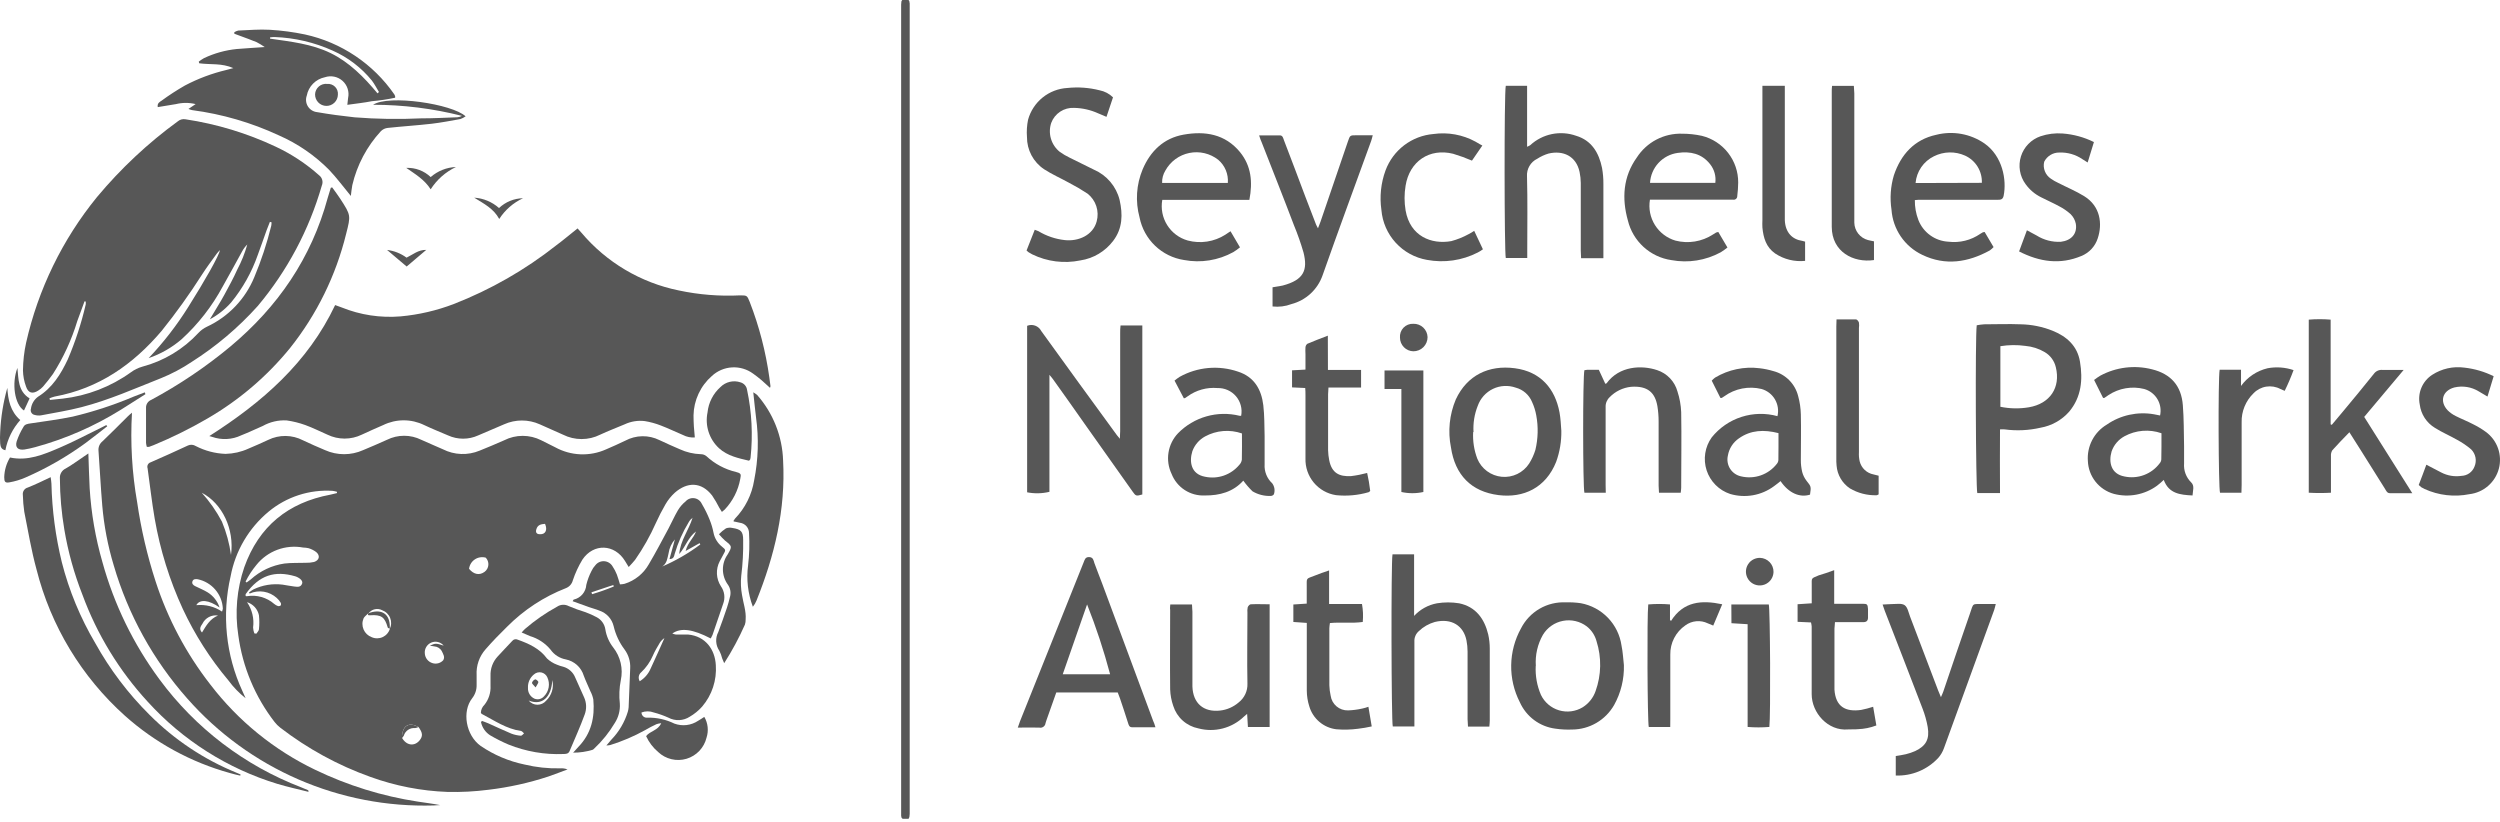 <svg width="216" height="71" viewBox="0 0 216 71" fill="none" xmlns="http://www.w3.org/2000/svg">
<path d="M21.221 60.326C20.662 59.886 20.164 59.372 19.743 58.798C18.161 56.919 16.833 54.84 15.795 52.614C14.65 50.13 13.833 47.507 13.366 44.812C13.115 43.369 12.958 41.913 12.752 40.461C12.734 40.41 12.726 40.356 12.73 40.302C12.733 40.248 12.747 40.196 12.772 40.148C12.796 40.099 12.83 40.057 12.871 40.022C12.912 39.987 12.96 39.961 13.012 39.946C14.096 39.471 15.172 38.991 16.243 38.489C16.349 38.441 16.466 38.421 16.583 38.429C16.7 38.438 16.812 38.475 16.911 38.538C17.709 38.951 18.589 39.182 19.487 39.215C20.166 39.2 20.836 39.048 21.454 38.767C22.032 38.52 22.611 38.274 23.175 38.005C23.643 37.777 24.158 37.661 24.678 37.667C25.199 37.673 25.711 37.801 26.173 38.041C26.806 38.34 27.444 38.624 28.087 38.892C28.603 39.123 29.163 39.242 29.729 39.242C30.295 39.242 30.854 39.123 31.371 38.892C32.066 38.597 32.76 38.31 33.441 37.996C33.9 37.768 34.406 37.65 34.918 37.65C35.43 37.65 35.936 37.768 36.395 37.996C37.008 38.283 37.645 38.534 38.263 38.816C38.752 39.064 39.289 39.204 39.836 39.224C40.384 39.245 40.93 39.147 41.436 38.937C42.148 38.642 42.865 38.359 43.56 38.041C44.056 37.789 44.605 37.658 45.162 37.658C45.719 37.658 46.267 37.789 46.764 38.041C47.167 38.234 47.566 38.44 47.965 38.642C48.634 39.011 49.38 39.22 50.144 39.252C50.907 39.284 51.668 39.138 52.365 38.825C52.921 38.583 53.481 38.341 54.028 38.072C54.479 37.83 54.982 37.699 55.494 37.69C56.006 37.681 56.513 37.796 56.972 38.023C57.554 38.305 58.146 38.556 58.737 38.816C59.308 39.078 59.925 39.223 60.552 39.242C60.727 39.241 60.897 39.301 61.032 39.412C61.753 40.08 62.634 40.551 63.591 40.779C64.039 40.904 64.039 40.958 63.958 41.38C63.778 42.374 63.31 43.295 62.614 44.028C62.551 44.091 62.479 44.14 62.372 44.23C62.291 44.095 62.215 43.983 62.148 43.871C61.963 43.504 61.755 43.149 61.525 42.809C60.593 41.612 59.378 41.63 58.307 42.567C57.989 42.857 57.717 43.194 57.501 43.566C57.196 44.093 56.917 44.634 56.667 45.188C56.172 46.302 55.572 47.366 54.875 48.366C54.718 48.572 54.53 48.755 54.319 48.989C54.185 48.764 54.095 48.617 54.001 48.469C53.105 46.999 51.29 46.914 50.322 48.348C49.98 48.913 49.702 49.514 49.493 50.14C49.454 50.292 49.379 50.433 49.275 50.551C49.17 50.669 49.039 50.76 48.892 50.817C46.985 51.562 45.254 52.697 43.811 54.151C43.17 54.774 42.547 55.419 41.96 56.091C41.413 56.705 41.133 57.511 41.18 58.332C41.18 58.618 41.18 58.905 41.18 59.188C41.188 59.602 41.052 60.005 40.795 60.33C39.899 61.473 40.248 63.53 41.53 64.448C42.673 65.227 43.958 65.772 45.312 66.053C46.322 66.297 47.36 66.409 48.4 66.384C48.616 66.368 48.833 66.4 49.036 66.478C48.485 66.68 47.943 66.9 47.387 67.088C45.704 67.642 43.97 68.026 42.211 68.235C41.039 68.387 39.857 68.45 38.675 68.423C36.401 68.34 34.153 67.903 32.012 67.128C29.206 66.125 26.575 64.689 24.215 62.871C24.032 62.729 23.868 62.565 23.726 62.383C22.039 60.205 20.957 57.62 20.59 54.89C20.284 52.917 20.46 50.9 21.105 49.011C22.364 45.475 24.892 43.423 28.553 42.737C28.741 42.697 28.924 42.648 29.113 42.603V42.491C28.992 42.455 28.87 42.428 28.745 42.41C26.739 42.28 24.76 42.921 23.211 44.203C21.498 45.623 20.335 47.598 19.926 49.786C19.155 53.111 19.512 56.598 20.939 59.698C21.024 59.869 21.1 60.048 21.221 60.326ZM33.679 54.33C33.749 54.183 33.788 54.023 33.793 53.859C33.798 53.696 33.769 53.534 33.707 53.383C33.646 53.232 33.553 53.095 33.435 52.982C33.318 52.869 33.178 52.782 33.025 52.726C32.831 52.622 32.606 52.591 32.391 52.638C32.176 52.684 31.984 52.806 31.851 52.981C31.835 52.995 31.817 53.006 31.797 53.013C31.667 53.151 31.488 53.264 31.412 53.425C31.347 53.577 31.313 53.741 31.314 53.906C31.314 54.072 31.348 54.236 31.413 54.388C31.478 54.54 31.574 54.677 31.694 54.791C31.814 54.905 31.956 54.994 32.111 55.051C32.261 55.118 32.424 55.152 32.589 55.151C32.753 55.149 32.915 55.113 33.065 55.044C33.214 54.974 33.347 54.874 33.454 54.75C33.562 54.625 33.642 54.479 33.688 54.321L33.679 54.33ZM36.162 62.817C35.364 62.369 34.817 62.656 34.741 63.557C34.741 63.624 34.741 63.696 34.741 63.763C35.122 64.421 35.812 64.511 36.256 63.965C36.547 63.602 36.525 63.319 36.162 62.817V62.817ZM21.217 50.248L21.307 50.328C21.428 50.239 21.549 50.158 21.665 50.064C22.477 49.326 23.492 48.846 24.578 48.688C25.178 48.617 25.792 48.648 26.397 48.626C26.646 48.633 26.894 48.609 27.137 48.554C27.585 48.406 27.688 48.016 27.325 47.702C27.127 47.552 26.904 47.438 26.666 47.366C26.51 47.331 26.351 47.311 26.191 47.308C25.446 47.17 24.678 47.236 23.968 47.499C23.258 47.763 22.632 48.214 22.158 48.805C21.79 49.248 21.474 49.732 21.217 50.248V50.248ZM21.567 51.283L21.513 51.189C21.634 51.091 21.763 51.003 21.898 50.924C22.677 50.547 23.549 50.404 24.407 50.512C24.744 50.557 25.075 50.638 25.411 50.673C25.671 50.7 25.971 50.772 26.101 50.431C26.186 50.216 25.976 49.983 25.608 49.827L25.505 49.791C23.744 49.28 22.395 49.679 21.221 51.337C21.221 51.373 21.221 51.431 21.221 51.475C21.221 51.52 21.311 51.516 21.342 51.511C21.759 51.442 22.185 51.467 22.591 51.582C22.997 51.697 23.373 51.901 23.691 52.179C23.786 52.26 23.895 52.322 24.013 52.363C24.054 52.373 24.096 52.374 24.138 52.365C24.179 52.357 24.217 52.339 24.251 52.313C24.271 52.277 24.281 52.236 24.281 52.195C24.281 52.153 24.271 52.112 24.251 52.076C24.161 51.923 24.048 51.785 23.915 51.668C23.603 51.382 23.215 51.193 22.798 51.125C22.381 51.056 21.953 51.111 21.567 51.283V51.283ZM19.183 52.842C19.216 52.759 19.241 52.672 19.254 52.582C19.224 51.978 18.993 51.401 18.599 50.942C18.205 50.483 17.669 50.167 17.076 50.046C16.893 50.019 16.7 50.024 16.628 50.225C16.557 50.427 16.691 50.557 16.861 50.642C17.215 50.817 17.583 50.965 17.919 51.166C18.415 51.468 18.788 51.937 18.972 52.488C18.053 51.83 17.256 51.744 16.96 52.287C17.743 52.207 18.529 52.403 19.183 52.842V52.842ZM38.335 55.782C38.209 55.629 38.037 55.52 37.844 55.472C37.652 55.425 37.449 55.44 37.266 55.517C37.083 55.593 36.93 55.726 36.828 55.897C36.727 56.067 36.683 56.266 36.704 56.463C36.716 56.651 36.785 56.831 36.902 56.979C37.019 57.127 37.178 57.236 37.358 57.292C37.519 57.344 37.692 57.35 37.856 57.308C38.02 57.266 38.169 57.178 38.286 57.054C38.474 56.777 38.286 56.508 38.174 56.266C38.111 56.147 38.018 56.047 37.905 55.974C37.792 55.901 37.663 55.858 37.528 55.849L37.138 55.786C37.631 55.567 37.658 55.567 38.335 55.782ZM17.43 42.572C18.112 43.328 18.698 44.167 19.174 45.068C19.558 45.99 19.822 46.959 19.958 47.949C20.267 45.735 19.209 43.495 17.43 42.572ZM40.526 49.145C40.929 49.634 41.422 49.737 41.87 49.405C41.963 49.336 42.04 49.247 42.096 49.145C42.152 49.044 42.186 48.931 42.195 48.816C42.204 48.7 42.189 48.584 42.15 48.475C42.111 48.365 42.05 48.266 41.969 48.182C41.81 48.137 41.644 48.128 41.481 48.154C41.318 48.179 41.163 48.24 41.026 48.332C40.889 48.423 40.773 48.543 40.687 48.684C40.601 48.824 40.546 48.982 40.526 49.145V49.145ZM21.974 54.724L22.149 54.751C22.225 54.626 22.364 54.505 22.373 54.375C22.416 53.97 22.416 53.561 22.373 53.156C22.317 52.893 22.192 52.65 22.011 52.451C21.83 52.253 21.599 52.106 21.342 52.027C21.784 52.668 21.971 53.451 21.867 54.222C21.878 54.394 21.914 54.563 21.974 54.724V54.724ZM18.837 53.183C18.568 53.14 18.291 53.186 18.049 53.312C17.807 53.439 17.612 53.64 17.493 53.886C17.368 54.079 17.153 54.334 17.453 54.648C17.811 54.061 18.143 53.461 18.837 53.183ZM47.091 45.26C46.746 45.287 46.464 45.341 46.347 45.708C46.253 45.986 46.347 46.156 46.643 46.156C47.122 46.188 47.329 45.798 47.091 45.26Z" fill="#575757"/>
<path d="M18.084 37.677C22.66 34.76 26.599 31.337 28.956 26.358C29.153 26.43 29.337 26.488 29.511 26.56C31.128 27.215 32.877 27.481 34.615 27.335C36.187 27.191 37.731 26.832 39.204 26.268C42.394 25.024 45.381 23.313 48.068 21.191C48.677 20.743 49.269 20.232 49.901 19.735C50.017 19.86 50.125 19.972 50.223 20.093C52.387 22.663 55.356 24.425 58.648 25.094C60.383 25.464 62.159 25.607 63.931 25.52C64.545 25.52 64.545 25.52 64.778 26.094C65.594 28.197 66.162 30.388 66.472 32.623C66.508 32.869 66.539 33.115 66.57 33.367C66.562 33.416 66.548 33.464 66.53 33.51C66.275 33.277 66.037 33.062 65.791 32.842C65.544 32.623 65.311 32.466 65.069 32.282C64.545 31.896 63.902 31.705 63.252 31.742C62.602 31.779 61.984 32.041 61.507 32.484C61.019 32.909 60.626 33.432 60.353 34.019C60.08 34.605 59.932 35.242 59.92 35.889C59.923 36.526 59.961 37.161 60.032 37.794C59.682 37.823 59.331 37.751 59.02 37.588C58.374 37.319 57.747 37.01 57.097 36.763C56.649 36.588 56.183 36.46 55.708 36.382C55.115 36.31 54.514 36.407 53.974 36.66C53.266 36.96 52.544 37.234 51.854 37.556C51.356 37.806 50.807 37.935 50.25 37.935C49.693 37.935 49.144 37.806 48.646 37.556C47.98 37.258 47.309 36.959 46.634 36.66C46.15 36.443 45.625 36.331 45.094 36.331C44.564 36.331 44.039 36.443 43.555 36.66C42.816 36.978 42.077 37.292 41.315 37.619C40.906 37.806 40.462 37.902 40.013 37.902C39.564 37.902 39.12 37.806 38.711 37.619C38.021 37.323 37.322 37.045 36.645 36.723C36.095 36.455 35.492 36.316 34.88 36.316C34.268 36.316 33.664 36.455 33.114 36.723C32.491 36.996 31.869 37.265 31.255 37.556C30.793 37.779 30.286 37.894 29.773 37.894C29.261 37.894 28.755 37.779 28.293 37.556C27.656 37.279 27.029 36.96 26.375 36.723C25.855 36.536 25.317 36.402 24.77 36.324C24.05 36.284 23.333 36.45 22.704 36.803C22.082 37.072 21.468 37.368 20.836 37.615C20.447 37.801 20.025 37.908 19.594 37.93C19.163 37.953 18.733 37.889 18.326 37.745C18.245 37.726 18.164 37.704 18.084 37.677V37.677Z" fill="#575757"/>
<path d="M7.303 26.035C7.097 26.604 6.882 27.164 6.68 27.733C6.191 29.347 5.484 30.887 4.578 32.309C4.314 32.685 4.018 33.048 3.718 33.402C3.597 33.535 3.459 33.649 3.306 33.743C2.817 34.061 2.441 33.967 2.253 33.407C2.084 32.956 1.993 32.48 1.984 32C1.994 31.195 2.085 30.393 2.257 29.607C3.298 24.997 5.393 20.691 8.378 17.028C10.433 14.563 12.784 12.361 15.378 10.472C15.467 10.399 15.571 10.346 15.682 10.318C15.794 10.289 15.91 10.285 16.023 10.306C18.72 10.712 21.344 11.508 23.811 12.668C25.176 13.306 26.441 14.14 27.567 15.142C27.701 15.242 27.798 15.386 27.841 15.548C27.884 15.711 27.871 15.883 27.804 16.038C26.707 19.854 24.822 23.397 22.27 26.439C20.593 28.306 18.668 29.934 16.548 31.278C15.718 31.833 14.834 32.302 13.908 32.676C11.641 33.572 9.427 34.563 7.048 35.177C5.891 35.477 4.704 35.665 3.53 35.889C3.35 35.913 3.167 35.9 2.992 35.849C2.934 35.838 2.878 35.816 2.83 35.782C2.781 35.748 2.74 35.704 2.71 35.653C2.68 35.602 2.661 35.545 2.655 35.486C2.648 35.427 2.655 35.367 2.674 35.311C2.7 35.106 2.768 34.908 2.873 34.73C2.979 34.552 3.12 34.397 3.288 34.276C4.529 33.501 5.26 32.322 5.86 31.045C6.513 29.515 7.03 27.93 7.406 26.308C7.415 26.224 7.415 26.138 7.406 26.053L7.303 26.035ZM23.462 19.206L23.319 19.17C23.224 19.412 23.121 19.654 23.032 19.901C22.776 20.604 22.539 21.317 22.274 22.02C21.754 23.51 20.977 24.897 19.98 26.12C19.456 26.717 18.829 27.215 18.129 27.59C18.578 26.815 19.026 26.138 19.402 25.439C19.779 24.74 20.182 24.01 20.495 23.302C20.864 22.61 21.156 21.88 21.365 21.124C21.186 21.3 21.035 21.503 20.917 21.724C20.361 22.719 19.819 23.75 19.241 24.758C18.324 26.46 17.127 27.997 15.701 29.302C14.861 30.027 13.891 30.583 12.842 30.942C14.132 29.584 15.282 28.099 16.274 26.51C17.672 24.297 18.963 22.029 18.999 21.608C18.891 21.729 18.802 21.814 18.73 21.913C18.282 22.526 17.834 23.131 17.435 23.754C16.366 25.429 15.206 27.045 13.962 28.594C11.493 31.498 8.531 33.563 4.722 34.263C4.569 34.302 4.419 34.353 4.274 34.415L4.314 34.554C4.682 34.518 5.045 34.487 5.412 34.442C7.538 34.2 9.567 33.418 11.305 32.17C11.602 31.948 11.938 31.782 12.295 31.681C14.157 31.188 15.841 30.175 17.148 28.76C17.355 28.54 17.601 28.36 17.874 28.231C19.732 27.368 21.196 25.837 21.974 23.942C22.575 22.507 23.063 21.026 23.435 19.515C23.453 19.413 23.462 19.31 23.462 19.206V19.206Z" fill="#575757"/>
<path d="M61.408 55.163C59.844 54.352 58.818 54.213 58.087 54.737C58.184 54.776 58.285 54.804 58.388 54.823C58.742 54.823 59.1 54.823 59.45 54.823C60.964 54.966 61.775 56.122 61.847 57.466C61.938 58.77 61.514 60.058 60.664 61.051C60.355 61.397 59.994 61.692 59.593 61.925C59.321 62.102 59.007 62.203 58.683 62.217C58.359 62.231 58.037 62.158 57.751 62.006C57.343 61.822 56.92 61.672 56.487 61.558C56.145 61.428 55.768 61.428 55.425 61.558C55.425 61.621 55.438 61.684 55.464 61.743C55.49 61.801 55.528 61.853 55.575 61.895C55.623 61.938 55.679 61.969 55.739 61.989C55.8 62.008 55.864 62.014 55.927 62.006C56.735 61.986 57.536 62.161 58.262 62.517C58.599 62.642 58.962 62.686 59.32 62.644C59.677 62.602 60.02 62.475 60.319 62.275C60.494 62.181 60.651 62.064 60.852 61.939C61.009 62.207 61.107 62.505 61.14 62.814C61.173 63.123 61.141 63.436 61.045 63.731C60.942 64.16 60.728 64.555 60.425 64.876C60.121 65.196 59.739 65.431 59.316 65.558C58.893 65.684 58.444 65.697 58.014 65.594C57.585 65.493 57.19 65.28 56.868 64.977C56.423 64.601 56.067 64.131 55.824 63.601C56.165 63.153 56.85 63.122 57.128 62.485C56.991 62.495 56.856 62.523 56.725 62.566C56.383 62.723 56.049 62.898 55.726 63.09C54.771 63.619 53.765 64.048 52.723 64.372C52.614 64.394 52.503 64.406 52.392 64.408L52.818 63.91C53.482 63.227 53.972 62.394 54.247 61.481C54.28 61.361 54.303 61.238 54.314 61.114C54.363 59.989 54.404 58.873 54.449 57.74C54.48 57.163 54.31 56.593 53.969 56.127C53.514 55.526 53.19 54.835 53.019 54.101C52.945 53.791 52.793 53.504 52.578 53.269C52.362 53.033 52.09 52.857 51.787 52.757C51.491 52.631 51.177 52.56 50.891 52.456C50.442 52.291 49.959 52.12 49.479 51.946C49.528 51.861 49.542 51.816 49.56 51.807C49.856 51.741 50.124 51.582 50.322 51.351C50.52 51.121 50.638 50.833 50.657 50.53C50.758 50.114 50.908 49.712 51.106 49.333C51.187 49.153 51.298 48.988 51.433 48.845C51.522 48.726 51.639 48.632 51.773 48.57C51.907 48.508 52.055 48.48 52.203 48.489C52.351 48.497 52.494 48.543 52.62 48.621C52.746 48.698 52.851 48.806 52.925 48.934C53.074 49.156 53.199 49.394 53.297 49.642C53.395 49.889 53.458 50.153 53.566 50.489C53.7 50.487 53.834 50.471 53.965 50.44C54.849 50.166 55.596 49.565 56.053 48.76C56.653 47.747 57.2 46.698 57.76 45.659C58.038 45.139 58.271 44.597 58.571 44.09C58.745 43.797 58.969 43.538 59.234 43.324C59.328 43.217 59.447 43.135 59.581 43.087C59.714 43.038 59.858 43.024 59.998 43.046C60.139 43.068 60.272 43.125 60.384 43.212C60.496 43.299 60.585 43.413 60.642 43.544C60.907 43.989 61.137 44.455 61.327 44.937C61.466 45.285 61.573 45.645 61.645 46.013C61.734 46.492 61.994 46.924 62.376 47.227C62.725 47.514 62.716 47.523 62.488 47.926C62.38 48.114 62.277 48.303 62.183 48.495C62.008 48.831 61.925 49.208 61.943 49.587C61.961 49.965 62.08 50.333 62.286 50.651C62.441 50.869 62.54 51.122 62.574 51.388C62.607 51.654 62.575 51.924 62.479 52.174C62.165 53.07 61.865 53.967 61.56 54.863C61.516 54.966 61.465 55.066 61.408 55.163V55.163ZM58.311 46.604C58.017 46.941 57.827 47.357 57.765 47.801C57.662 48.217 57.639 48.666 57.218 48.948C58.385 48.443 59.489 47.804 60.507 47.043L60.444 46.927L59.239 47.603C59.418 46.877 59.938 46.488 60.135 45.919C59.454 46.42 59.217 47.263 58.688 47.868C58.773 46.707 59.517 45.797 59.839 44.731C59.702 44.837 59.587 44.969 59.503 45.121C58.983 45.975 58.576 46.894 58.293 47.854C58.24 48.038 58.226 48.303 57.845 48.303L58.311 46.604ZM55.264 58.864C55.688 58.607 56.02 58.223 56.214 57.767C56.622 56.897 57.012 56.01 57.406 55.132C57.251 55.233 57.118 55.366 57.016 55.522C56.797 55.889 56.568 56.266 56.407 56.646C56.174 57.188 55.833 57.676 55.403 58.08C55.294 58.17 55.22 58.296 55.194 58.436C55.169 58.575 55.194 58.719 55.264 58.842V58.864ZM51.101 51.175L51.155 51.336C51.792 51.149 52.419 50.927 53.032 50.673L52.988 50.543L51.101 51.175Z" fill="#575757"/>
<path d="M30.314 16.93C29.682 16.164 29.108 15.389 28.449 14.69C27.2 13.425 25.722 12.409 24.094 11.696C21.72 10.592 19.192 9.856 16.597 9.514C16.489 9.49 16.384 9.456 16.283 9.411L16.901 8.994C16.345 8.857 15.764 8.857 15.208 8.994C14.688 9.075 14.164 9.164 13.63 9.254C13.568 8.922 13.796 8.806 13.953 8.703C14.602 8.228 15.277 7.79 15.974 7.39C17.108 6.793 18.312 6.341 19.559 6.045L20.159 5.884C19.155 5.436 18.156 5.602 17.211 5.467L17.175 5.324C17.317 5.213 17.466 5.113 17.623 5.024C18.515 4.601 19.473 4.335 20.455 4.235C21.194 4.168 21.974 4.136 22.87 4.065C22.648 3.91 22.416 3.769 22.176 3.644C21.701 3.446 21.208 3.272 20.724 3.092L20.244 2.913V2.783C20.349 2.717 20.464 2.668 20.585 2.64C21.481 2.604 22.409 2.519 23.314 2.573C24.332 2.633 25.345 2.767 26.343 2.976C29.483 3.663 32.246 5.516 34.073 8.161C34.102 8.207 34.124 8.256 34.14 8.308C34.14 8.308 34.14 8.34 34.14 8.443C33.48 8.585 32.811 8.685 32.137 8.743C31.461 8.877 30.793 8.945 30.009 9.057C30.036 8.801 30.054 8.636 30.076 8.465C30.134 8.198 30.12 7.921 30.035 7.661C29.951 7.401 29.799 7.168 29.596 6.986C29.392 6.804 29.144 6.679 28.877 6.624C28.609 6.569 28.332 6.586 28.073 6.673C27.683 6.752 27.325 6.945 27.046 7.229C26.766 7.512 26.578 7.872 26.505 8.264C26.449 8.416 26.429 8.579 26.447 8.741C26.464 8.902 26.518 9.058 26.604 9.195C26.691 9.333 26.808 9.449 26.945 9.534C27.084 9.62 27.239 9.672 27.401 9.689C28.472 9.877 29.556 10.02 30.641 10.137C32.55 10.287 34.468 10.318 36.381 10.226C37.421 10.226 38.456 10.172 39.518 10.132C39.657 10.121 39.791 10.08 39.912 10.011C37.403 9.374 34.825 9.052 32.236 9.052C33.58 8.156 39.074 8.976 40.23 10.052C40.092 10.148 39.941 10.227 39.782 10.285C38.953 10.432 38.129 10.594 37.295 10.692C36.032 10.836 34.763 10.916 33.504 11.051C33.277 11.074 33.065 11.175 32.904 11.338C31.694 12.653 30.845 14.258 30.439 15.998C30.376 16.307 30.354 16.63 30.314 16.93ZM32.617 8.066L32.742 7.95C32.541 7.623 32.366 7.269 32.133 6.964C31.226 5.848 30.069 4.962 28.754 4.378C27.169 3.662 25.46 3.261 23.722 3.2C23.591 3.199 23.461 3.21 23.332 3.231V3.339C25.124 3.599 26.917 3.787 28.548 4.58C30.179 5.373 31.452 6.664 32.617 8.066Z" fill="#575757"/>
<path d="M11.403 35.657C11.253 38.248 11.404 40.848 11.852 43.405C12.189 45.725 12.723 48.013 13.447 50.243C14.493 53.465 16.095 56.48 18.179 59.151C20.574 62.279 23.672 64.798 27.222 66.505C30.031 67.862 33.028 68.791 36.112 69.261C36.749 69.359 37.385 69.436 38.031 69.561C37.842 69.561 37.65 69.588 37.461 69.592C33.454 69.709 29.471 68.942 25.794 67.346C22.116 65.75 18.836 63.364 16.185 60.357C13.242 57.036 11.07 53.104 9.826 48.845C9.318 47.164 8.986 45.436 8.836 43.687C8.701 42.105 8.625 40.514 8.509 38.928C8.497 38.778 8.522 38.627 8.581 38.489C8.64 38.351 8.732 38.23 8.849 38.135C9.589 37.436 10.301 36.705 11.027 35.988C11.126 35.89 11.22 35.805 11.403 35.657Z" fill="#575757"/>
<path d="M28.696 16.186C28.929 16.513 29.18 16.835 29.399 17.176C30.318 18.596 30.318 18.601 29.906 20.205C29.024 23.802 27.372 27.166 25.066 30.064C23.079 32.506 20.665 34.568 17.941 36.149C16.441 37.023 14.884 37.794 13.281 38.457C13.146 38.515 13.012 38.564 12.877 38.609C12.813 38.616 12.749 38.616 12.685 38.609C12.651 38.497 12.629 38.381 12.617 38.264C12.617 37.265 12.617 36.261 12.617 35.262C12.607 35.111 12.645 34.96 12.725 34.832C12.806 34.704 12.925 34.605 13.066 34.549C15.49 33.247 17.778 31.705 19.895 29.947C24.004 26.515 26.903 22.302 28.315 17.095C28.396 16.804 28.49 16.517 28.579 16.23L28.696 16.186Z" fill="#575757"/>
<path d="M88.744 28.15C88.966 28.058 89.215 28.053 89.441 28.137C89.667 28.22 89.853 28.384 89.963 28.598C92.127 31.61 94.314 34.599 96.496 37.592C96.55 37.664 96.609 37.731 96.756 37.91C96.756 37.619 96.783 37.462 96.783 37.265V28.778C96.783 28.571 96.783 28.361 96.815 28.119H98.697V42.723C98.159 42.871 98.141 42.875 97.841 42.45C96.461 40.505 95.085 38.563 93.714 36.624C92.817 35.338 91.894 34.047 90.98 32.766C90.913 32.667 90.832 32.582 90.671 32.385V42.494C90.039 42.647 89.382 42.661 88.744 42.535V28.15Z" fill="#575757"/>
<path d="M7.635 39.178C7.675 40.226 7.693 41.203 7.747 42.185C7.88 44.346 8.249 46.485 8.849 48.566C9.856 52.217 11.527 55.651 13.778 58.698C16.882 62.907 21.125 66.142 26.007 68.018C26.209 68.094 26.406 68.18 26.603 68.265C26.635 68.265 26.653 68.31 26.657 68.417C25.761 68.189 24.865 67.996 23.968 67.727C19.663 66.415 15.793 63.964 12.766 60.633C10.298 57.951 8.381 54.81 7.124 51.389C6.409 49.574 5.885 47.689 5.56 45.765C5.311 44.302 5.182 42.822 5.175 41.338C5.161 41.161 5.201 40.985 5.29 40.832C5.378 40.679 5.512 40.557 5.672 40.482C6.201 40.186 6.689 39.814 7.196 39.478L7.635 39.178Z" fill="#575757"/>
<path d="M170.789 28.105C171.002 28.063 171.217 28.034 171.434 28.02C172.487 28.02 173.544 27.976 174.602 28.02C175.534 28.038 176.455 28.224 177.322 28.567C178.554 29.06 179.486 29.876 179.711 31.256C179.966 32.797 179.836 34.298 178.778 35.567C178.133 36.298 177.257 36.788 176.296 36.956C175.282 37.189 174.235 37.238 173.204 37.099C173.07 37.09 172.935 37.09 172.801 37.099C172.778 38.923 172.801 40.738 172.801 42.602H170.838C170.708 42.212 170.65 29.172 170.789 28.105ZM172.832 35.145C173.642 35.312 174.476 35.327 175.292 35.19C177.116 34.881 178.057 33.487 177.622 31.722C177.559 31.452 177.441 31.197 177.276 30.974C177.111 30.75 176.903 30.563 176.663 30.422C176.152 30.12 175.579 29.937 174.987 29.885C174.272 29.786 173.545 29.795 172.832 29.911V35.145Z" fill="#575757"/>
<path d="M99.83 62.834H97.805C97.567 62.834 97.522 62.645 97.468 62.48C97.231 61.767 97.02 61.05 96.765 60.337C96.711 60.172 96.644 60.01 96.572 59.831H91.262C90.998 60.58 90.733 61.314 90.469 62.072C90.424 62.206 90.37 62.341 90.334 62.48C90.327 62.542 90.307 62.603 90.275 62.657C90.242 62.711 90.199 62.758 90.147 62.795C90.096 62.831 90.037 62.856 89.975 62.868C89.913 62.88 89.849 62.879 89.788 62.865C89.205 62.842 88.618 62.865 87.937 62.865C88.022 62.623 88.071 62.462 88.134 62.305L93.619 48.606C93.713 48.382 93.754 48.117 94.103 48.131C94.453 48.144 94.48 48.413 94.551 48.637C94.78 49.238 94.999 49.843 95.232 50.43C96.702 54.382 98.17 58.337 99.637 62.296C99.713 62.435 99.749 62.587 99.83 62.834ZM91.822 58.254H95.913C95.37 56.206 94.705 54.192 93.924 52.222C93.225 54.221 92.544 56.206 91.822 58.254Z" fill="#575757"/>
<path d="M41.646 62.288C41.821 62.356 42 62.414 42.175 62.49C42.843 62.79 43.52 63.109 44.183 63.386C44.449 63.487 44.728 63.547 45.012 63.566C45.092 63.566 45.187 63.436 45.276 63.364C45.191 63.292 45.11 63.171 45.021 63.158C43.757 62.979 42.731 62.262 41.642 61.693C41.615 61.693 41.593 61.643 41.548 61.594C41.55 61.464 41.578 61.335 41.63 61.216C41.683 61.097 41.758 60.989 41.853 60.899C42.226 60.434 42.414 59.846 42.381 59.25C42.381 58.964 42.381 58.681 42.381 58.394C42.368 58.089 42.416 57.784 42.521 57.497C42.626 57.21 42.788 56.947 42.995 56.723C43.403 56.275 43.838 55.827 44.255 55.379C44.309 55.308 44.385 55.258 44.472 55.238C44.559 55.217 44.65 55.228 44.73 55.267C45.697 55.616 46.616 56.024 47.261 56.893C47.504 57.124 47.79 57.304 48.104 57.422C48.285 57.499 48.472 57.561 48.664 57.606C48.898 57.673 49.113 57.792 49.293 57.956C49.473 58.119 49.614 58.321 49.703 58.547C49.959 59.116 50.21 59.69 50.47 60.259C50.678 60.723 50.696 61.251 50.519 61.728C50.129 62.804 49.654 63.843 49.211 64.897C49.108 65.143 48.883 65.143 48.664 65.147C47.046 65.211 45.434 64.931 43.932 64.328C43.389 64.097 42.863 63.832 42.355 63.534C42.151 63.406 41.975 63.237 41.839 63.04C41.701 62.842 41.606 62.618 41.557 62.383L41.646 62.288ZM45.617 59.425C45.605 59.619 45.651 59.812 45.75 59.979C45.849 60.146 45.996 60.279 46.172 60.362C46.315 60.421 46.472 60.433 46.622 60.397C46.772 60.361 46.906 60.278 47.006 60.16C47.214 59.95 47.353 59.681 47.405 59.389C47.456 59.098 47.417 58.798 47.293 58.529C47.247 58.421 47.176 58.325 47.086 58.251C46.995 58.176 46.888 58.124 46.773 58.099C46.658 58.075 46.539 58.078 46.426 58.109C46.313 58.14 46.209 58.198 46.123 58.278C45.956 58.415 45.824 58.588 45.736 58.785C45.648 58.982 45.607 59.196 45.617 59.412V59.425ZM45.693 60.545C45.785 60.653 45.899 60.74 46.027 60.799C46.156 60.858 46.295 60.889 46.437 60.889C46.578 60.889 46.718 60.858 46.846 60.799C46.975 60.74 47.089 60.653 47.181 60.545C47.419 60.32 47.595 60.035 47.69 59.721C47.785 59.407 47.796 59.073 47.723 58.753C47.638 60.236 46.849 60.993 45.693 60.532V60.545Z" fill="#575757"/>
<path d="M20.76 67.016C20.456 66.944 20.146 66.877 19.864 66.791C16.5 65.86 13.397 64.166 10.794 61.84C7.045 58.479 4.385 54.076 3.154 49.194C2.706 47.554 2.428 45.878 2.096 44.211C2.027 43.734 1.986 43.254 1.975 42.773C1.953 42.631 1.984 42.486 2.063 42.365C2.141 42.245 2.262 42.159 2.401 42.123C3.042 41.867 3.669 41.567 4.377 41.227C4.404 41.451 4.44 41.621 4.444 41.787C4.498 44.075 4.799 46.352 5.341 48.576C5.967 51.031 6.941 53.385 8.231 55.566C9.492 57.837 11.067 59.919 12.909 61.75C15.06 63.911 17.623 65.618 20.447 66.769C20.563 66.814 20.671 66.868 20.783 66.912L20.76 67.016Z" fill="#575757"/>
<path d="M120.313 47.895H122.178C122.178 48.791 122.178 49.656 122.178 50.525V53.214C122.702 52.647 123.395 52.266 124.154 52.125C124.787 52.022 125.434 52.022 126.067 52.125C127.51 52.42 128.258 53.469 128.581 54.813C128.671 55.215 128.716 55.625 128.716 56.037C128.716 58.111 128.716 60.191 128.716 62.266C128.716 62.422 128.693 62.579 128.68 62.776H126.833C126.833 62.557 126.802 62.351 126.798 62.14C126.798 60.191 126.798 58.237 126.798 56.288C126.798 55.966 126.766 55.645 126.703 55.329C126.453 54.074 125.426 53.384 123.97 53.738C123.451 53.885 122.975 54.158 122.585 54.531C122.458 54.642 122.357 54.78 122.291 54.935C122.225 55.09 122.195 55.259 122.204 55.427C122.204 57.668 122.204 59.868 122.204 62.091V62.767H120.336C120.21 62.395 120.179 48.535 120.313 47.895Z" fill="#575757"/>
<path d="M131.941 7.411V12.681C132.035 12.644 132.125 12.599 132.21 12.546C132.734 12.062 133.381 11.73 134.08 11.586C134.779 11.443 135.504 11.493 136.176 11.731C137.521 12.134 138.148 13.205 138.417 14.514C138.498 14.971 138.537 15.434 138.533 15.898C138.533 17.816 138.533 19.73 138.533 21.643V22.311H136.606C136.606 22.082 136.579 21.863 136.579 21.666C136.579 19.716 136.579 17.767 136.579 15.813C136.576 15.492 136.542 15.173 136.476 14.859C136.181 13.479 135.051 12.968 133.788 13.268C133.446 13.371 133.12 13.522 132.82 13.716C132.537 13.852 132.302 14.069 132.144 14.34C131.986 14.611 131.912 14.922 131.933 15.235C131.991 17.364 131.955 19.492 131.955 21.621V22.293H130.1C129.974 21.885 129.952 7.998 130.1 7.411H131.941Z" fill="#575757"/>
<path d="M204.267 36.02L208.421 42.611H206.49C206.244 42.611 206.172 42.41 206.069 42.244L203.958 38.879L202.986 37.346C202.457 37.897 201.969 38.386 201.511 38.905C201.421 39.056 201.38 39.232 201.395 39.407C201.395 40.25 201.395 41.092 201.395 41.93V42.571C200.756 42.607 200.116 42.607 199.477 42.571V27.617C200.106 27.564 200.739 27.564 201.368 27.617V36.665L201.467 36.705C201.794 36.315 202.121 35.93 202.444 35.54C203.34 34.46 204.236 33.385 205.101 32.3C205.183 32.185 205.293 32.093 205.421 32.033C205.549 31.974 205.69 31.948 205.831 31.96C206.4 31.96 206.97 31.96 207.678 31.96L204.267 36.02Z" fill="#575757"/>
<path d="M78.5 70.744H77.989L77.922 70.681C77.922 70.681 77.895 70.654 77.89 70.641C77.874 70.59 77.863 70.537 77.859 70.484C77.859 47.119 77.859 23.758 77.859 0.399C77.86 0.309 77.867 0.219 77.881 0.13C77.881 0.099 77.913 0.072 77.953 0H78.491C78.502 0.016 78.515 0.029 78.531 0.04C78.531 0.04 78.558 0.067 78.562 0.085C78.581 0.154 78.593 0.225 78.598 0.296C78.598 23.64 78.598 46.983 78.598 70.327C78.596 70.416 78.587 70.504 78.571 70.591C78.553 70.645 78.529 70.696 78.5 70.744V70.744Z" fill="#575757"/>
<path d="M107.945 17.27H100.421C100.287 18.023 100.438 18.799 100.844 19.447C101.249 20.095 101.881 20.57 102.617 20.779C103.164 20.925 103.736 20.956 104.296 20.87C104.856 20.784 105.392 20.582 105.87 20.277C105.946 20.232 106.018 20.178 106.089 20.129L106.318 19.981L107.134 21.37C106.953 21.521 106.761 21.659 106.56 21.782C105.259 22.5 103.749 22.741 102.289 22.463C101.35 22.318 100.479 21.886 99.794 21.228C99.108 20.57 98.642 19.717 98.458 18.785C98.082 17.407 98.176 15.943 98.727 14.626C99.399 13.049 100.546 11.937 102.263 11.633C104.109 11.306 105.847 11.574 107.138 13.143C108.11 14.339 108.245 15.724 107.945 17.27ZM106.085 15.805C106.115 15.43 106.055 15.053 105.911 14.705C105.767 14.358 105.543 14.05 105.256 13.806C104.907 13.533 104.503 13.338 104.072 13.236C103.641 13.134 103.193 13.127 102.759 13.216C102.324 13.304 101.915 13.485 101.557 13.747C101.2 14.009 100.904 14.346 100.69 14.733C100.491 15.055 100.393 15.427 100.407 15.805H106.085Z" fill="#575757"/>
<path d="M142.553 17.261C142.426 18.017 142.58 18.793 142.987 19.443C143.393 20.092 144.023 20.571 144.757 20.788C145.305 20.93 145.877 20.956 146.435 20.865C146.994 20.774 147.527 20.567 148.002 20.259C148.091 20.206 148.181 20.143 148.275 20.089C148.335 20.067 148.396 20.05 148.459 20.04L149.252 21.384C149.068 21.533 148.875 21.671 148.674 21.796C147.371 22.506 145.862 22.745 144.403 22.473C143.507 22.342 142.67 21.945 142.001 21.334C141.332 20.723 140.861 19.926 140.648 19.045C140.115 17.149 140.232 15.267 141.423 13.605C141.844 12.953 142.426 12.421 143.113 12.061C143.8 11.701 144.569 11.526 145.344 11.552C145.916 11.553 146.485 11.614 147.043 11.736C147.942 11.959 148.74 12.478 149.309 13.21C149.878 13.941 150.185 14.843 150.18 15.769C150.175 16.162 150.148 16.554 150.099 16.943C150.1 16.989 150.092 17.034 150.073 17.075C150.055 17.117 150.028 17.154 149.993 17.183C149.959 17.213 149.919 17.235 149.875 17.247C149.831 17.258 149.785 17.261 149.74 17.252C149.597 17.252 149.454 17.252 149.292 17.252H142.553V17.261ZM148.203 15.801C148.24 15.515 148.22 15.226 148.143 14.949C148.066 14.671 147.934 14.413 147.755 14.187C147.029 13.264 146.039 13.058 144.959 13.21C144.321 13.297 143.733 13.602 143.295 14.075C142.858 14.548 142.599 15.158 142.562 15.801H148.203Z" fill="#575757"/>
<path d="M171.474 20.045L172.245 21.349C172.145 21.457 172.034 21.555 171.913 21.64C170.04 22.666 168.086 22.984 166.088 22.021C165.338 21.666 164.696 21.117 164.228 20.432C163.761 19.747 163.484 18.95 163.426 18.122C163.274 17.126 163.345 16.108 163.632 15.142C164.237 13.35 165.398 12.055 167.289 11.647C167.995 11.468 168.731 11.441 169.448 11.568C170.165 11.696 170.846 11.975 171.447 12.386C173.024 13.484 173.392 15.55 173.114 16.917C173.042 17.271 172.814 17.262 172.558 17.262H165.976C165.801 17.262 165.631 17.262 165.442 17.289C165.434 17.875 165.537 18.457 165.747 19.005C165.952 19.535 166.306 19.994 166.767 20.327C167.227 20.661 167.774 20.853 168.342 20.883C169.313 21.003 170.294 20.76 171.098 20.201C171.169 20.152 171.25 20.112 171.326 20.067C171.374 20.054 171.424 20.046 171.474 20.045ZM171.232 15.796C171.251 15.305 171.122 14.818 170.864 14.399C170.605 13.98 170.228 13.648 169.78 13.444C169.356 13.254 168.894 13.16 168.429 13.17C167.964 13.18 167.507 13.294 167.091 13.502C166.65 13.717 166.271 14.044 165.993 14.449C165.715 14.854 165.547 15.325 165.505 15.814L171.232 15.796Z" fill="#575757"/>
<path d="M96.164 8.411C95.981 8.971 95.797 9.509 95.6 10.096L94.878 9.791C94.225 9.494 93.517 9.334 92.799 9.321C92.375 9.299 91.956 9.412 91.601 9.645C91.247 9.878 90.975 10.218 90.827 10.616C90.678 11.06 90.669 11.539 90.803 11.988C90.936 12.437 91.204 12.834 91.571 13.125C91.833 13.311 92.111 13.475 92.4 13.614C93.104 13.972 93.816 14.304 94.52 14.662C95.065 14.898 95.548 15.256 95.932 15.709C96.316 16.163 96.591 16.698 96.734 17.275C97.016 18.525 96.998 19.73 96.182 20.806C95.493 21.72 94.473 22.328 93.341 22.5C91.939 22.789 90.48 22.607 89.192 21.98C89.08 21.922 88.972 21.859 88.865 21.792C88.804 21.747 88.747 21.697 88.694 21.644L89.402 19.851C89.509 19.885 89.614 19.925 89.716 19.972C90.409 20.39 91.184 20.654 91.988 20.743C93.175 20.877 94.435 20.326 94.753 19.13C94.872 18.696 94.861 18.236 94.72 17.809C94.579 17.381 94.314 17.005 93.96 16.728C93.433 16.381 92.889 16.062 92.329 15.773C91.625 15.384 90.881 15.061 90.209 14.622C89.751 14.317 89.376 13.903 89.118 13.417C88.86 12.931 88.727 12.389 88.73 11.839C88.692 11.34 88.724 10.837 88.824 10.347C89.032 9.59 89.473 8.917 90.084 8.424C90.695 7.932 91.446 7.643 92.23 7.6C93.159 7.503 94.098 7.571 95.004 7.801C95.442 7.886 95.846 8.098 96.164 8.411V8.411Z" fill="#575757"/>
<path d="M189.435 42.808C188.359 42.754 187.387 42.651 186.948 41.464C186.762 41.643 186.566 41.812 186.361 41.97C185.83 42.355 185.22 42.617 184.575 42.738C183.93 42.859 183.267 42.836 182.632 42.669C182.006 42.494 181.452 42.124 181.049 41.614C180.646 41.103 180.416 40.478 180.392 39.828C180.346 39.206 180.474 38.583 180.761 38.029C181.048 37.475 181.484 37.012 182.019 36.691C183.211 35.865 184.681 35.543 186.11 35.795C186.285 35.822 186.459 35.867 186.63 35.898C186.736 35.413 186.654 34.906 186.399 34.481C186.144 34.055 185.736 33.743 185.258 33.608C184.735 33.477 184.191 33.456 183.659 33.547C183.127 33.638 182.62 33.839 182.171 34.137C182.05 34.213 181.938 34.298 181.817 34.379C181.78 34.384 181.742 34.384 181.705 34.379L180.93 32.828C181.098 32.695 181.275 32.572 181.458 32.461C182.83 31.72 184.43 31.523 185.94 31.91C187.566 32.309 188.467 33.33 188.597 35.006C188.691 36.18 188.678 37.363 188.704 38.542C188.704 39.044 188.704 39.545 188.704 40.043C188.681 40.343 188.723 40.644 188.828 40.926C188.934 41.208 189.099 41.463 189.314 41.674C189.628 41.974 189.462 42.369 189.435 42.808ZM186.746 37.43C186.226 37.249 185.674 37.179 185.126 37.224C184.577 37.268 184.044 37.427 183.56 37.69C183.033 37.974 182.633 38.446 182.44 39.012C182.171 39.931 182.386 40.953 183.556 41.168C184.12 41.289 184.707 41.245 185.248 41.041C185.788 40.838 186.258 40.484 186.603 40.02C186.683 39.928 186.73 39.811 186.737 39.689C186.755 38.959 186.751 38.21 186.751 37.448L186.746 37.43Z" fill="#575757"/>
<path d="M107.421 41.527C106.551 42.499 105.382 42.817 104.105 42.809C103.489 42.839 102.879 42.675 102.362 42.34C101.845 42.004 101.447 41.514 101.223 40.94C100.951 40.368 100.859 39.727 100.958 39.102C101.057 38.476 101.343 37.895 101.779 37.436C102.456 36.744 103.302 36.24 104.233 35.975C105.165 35.709 106.149 35.691 107.089 35.921C107.138 35.932 107.188 35.932 107.237 35.921C107.293 35.624 107.281 35.319 107.203 35.027C107.126 34.736 106.984 34.465 106.788 34.236C106.592 34.006 106.347 33.824 106.071 33.701C105.795 33.579 105.495 33.52 105.194 33.528C104.274 33.447 103.355 33.702 102.608 34.245C102.541 34.299 102.465 34.344 102.388 34.393C102.355 34.404 102.321 34.412 102.285 34.415L101.479 32.883C101.622 32.765 101.771 32.656 101.927 32.556C102.688 32.133 103.53 31.875 104.398 31.797C105.265 31.72 106.139 31.826 106.964 32.108C108.357 32.556 108.989 33.645 109.15 35.016C109.254 35.912 109.24 36.808 109.263 37.705C109.263 38.511 109.263 39.313 109.263 40.12C109.243 40.424 109.292 40.729 109.405 41.011C109.518 41.294 109.693 41.549 109.917 41.755C110.017 41.89 110.083 42.046 110.109 42.212C110.135 42.378 110.119 42.547 110.065 42.705C110.035 42.748 109.996 42.782 109.951 42.807C109.906 42.832 109.856 42.846 109.805 42.849C109.248 42.873 108.697 42.735 108.218 42.45C107.925 42.167 107.658 41.858 107.421 41.527V41.527ZM107.304 37.449C106.784 37.268 106.232 37.198 105.684 37.242C105.135 37.287 104.602 37.446 104.118 37.709C103.609 37.987 103.219 38.441 103.02 38.986C102.738 39.882 102.89 40.967 104.118 41.191C104.656 41.305 105.214 41.271 105.734 41.092C106.253 40.912 106.714 40.595 107.067 40.174C107.188 40.052 107.268 39.895 107.295 39.725C107.318 38.959 107.304 38.211 107.304 37.449V37.449Z" fill="#575757"/>
<path d="M153.572 35.961C153.69 35.467 153.613 34.947 153.357 34.508C153.101 34.069 152.685 33.747 152.196 33.608C151.647 33.474 151.075 33.461 150.52 33.569C149.966 33.678 149.441 33.905 148.983 34.236L148.763 34.379C148.763 34.379 148.727 34.379 148.642 34.379L147.894 32.887C147.983 32.79 148.08 32.702 148.185 32.623C149.343 31.932 150.697 31.648 152.034 31.816C152.441 31.864 152.843 31.948 153.235 32.067C153.75 32.203 154.218 32.474 154.591 32.852C154.965 33.23 155.23 33.702 155.36 34.218C155.502 34.735 155.58 35.268 155.593 35.804C155.624 37.108 155.593 38.412 155.593 39.721C155.588 40.077 155.628 40.432 155.709 40.778C155.782 41.055 155.91 41.314 156.085 41.54C156.475 42.033 156.493 42.029 156.386 42.737C155.489 43.019 154.535 42.593 153.84 41.567C153.648 41.719 153.464 41.876 153.262 42.015C152.727 42.41 152.107 42.675 151.451 42.79C150.796 42.905 150.123 42.867 149.485 42.678C149.01 42.521 148.578 42.255 148.225 41.9C147.872 41.545 147.607 41.112 147.452 40.636C147.298 40.16 147.257 39.655 147.334 39.16C147.41 38.666 147.602 38.196 147.894 37.789C148.56 36.96 149.454 36.345 150.467 36.02C151.48 35.695 152.565 35.674 153.589 35.961H153.572ZM153.661 37.422C152.402 37.104 151.277 37.149 150.247 37.87C149.994 38.042 149.779 38.263 149.614 38.52C149.449 38.778 149.338 39.066 149.288 39.367C149.243 39.56 149.237 39.76 149.271 39.955C149.305 40.151 149.377 40.337 149.484 40.505C149.591 40.672 149.73 40.815 149.893 40.928C150.056 41.04 150.241 41.119 150.435 41.159C150.997 41.293 151.586 41.263 152.132 41.073C152.677 40.882 153.157 40.539 153.513 40.084C153.596 39.99 153.645 39.872 153.652 39.748C153.666 38.986 153.661 38.229 153.661 37.422Z" fill="#575757"/>
<path d="M134.899 37.221C134.915 38.137 134.763 39.048 134.45 39.909C133.554 42.15 131.632 43.046 129.476 42.777C127.115 42.481 125.717 41.038 125.363 38.659C125.083 37.263 125.23 35.816 125.784 34.505C126.761 32.417 128.629 31.52 130.884 31.816C133.138 32.112 134.365 33.609 134.742 35.634C134.84 36.15 134.858 36.687 134.899 37.221ZM127.281 37.328C127.238 38.112 127.36 38.897 127.639 39.631C127.815 40.06 128.106 40.432 128.478 40.708C128.851 40.983 129.292 41.152 129.754 41.195C130.215 41.238 130.68 41.154 131.097 40.952C131.514 40.749 131.868 40.437 132.12 40.048C132.351 39.681 132.532 39.285 132.658 38.87C132.891 37.894 132.917 36.88 132.734 35.894C132.663 35.49 132.539 35.097 132.367 34.724C132.243 34.425 132.052 34.157 131.808 33.944C131.563 33.73 131.273 33.575 130.96 33.492C130.317 33.266 129.61 33.303 128.995 33.597C128.38 33.892 127.907 34.418 127.679 35.061C127.391 35.78 127.266 36.554 127.312 37.328H127.281Z" fill="#575757"/>
<path d="M140.305 57.467C140.337 58.672 140.044 59.864 139.458 60.917C139.091 61.558 138.562 62.091 137.924 62.462C137.286 62.834 136.562 63.03 135.823 63.032C135.343 63.052 134.861 63.026 134.385 62.956C133.721 62.871 133.09 62.616 132.552 62.217C132.015 61.817 131.589 61.286 131.315 60.675C130.806 59.684 130.549 58.582 130.567 57.467C130.585 56.352 130.877 55.26 131.418 54.285C131.78 53.577 132.338 52.989 133.025 52.592C133.713 52.194 134.501 52.004 135.295 52.044C135.723 52.03 136.152 52.054 136.576 52.116C137.472 52.28 138.294 52.721 138.926 53.377C139.558 54.033 139.968 54.871 140.098 55.773C140.215 56.328 140.242 56.911 140.305 57.467ZM132.687 57.529C132.641 58.388 132.795 59.245 133.135 60.034C133.288 60.354 133.506 60.638 133.776 60.868C134.046 61.099 134.36 61.27 134.7 61.371C135.04 61.472 135.397 61.502 135.749 61.456C136.1 61.411 136.439 61.293 136.742 61.11C137.263 60.785 137.656 60.291 137.858 59.712C138.358 58.321 138.387 56.804 137.939 55.396C137.803 54.891 137.507 54.443 137.096 54.119C136.806 53.9 136.473 53.745 136.119 53.663C135.766 53.58 135.398 53.573 135.042 53.642C134.685 53.71 134.346 53.852 134.048 54.06C133.75 54.267 133.498 54.535 133.31 54.845C132.846 55.66 132.632 56.594 132.696 57.529H132.687Z" fill="#575757"/>
<path d="M108.787 11.696C109.432 11.696 109.997 11.696 110.58 11.696C110.831 11.696 110.866 11.938 110.934 12.117C111.247 12.933 111.559 13.751 111.87 14.573C112.468 16.177 113.079 17.783 113.703 19.39C113.739 19.48 113.793 19.565 113.873 19.726C113.963 19.493 114.03 19.332 114.088 19.166C114.883 16.848 115.675 14.53 116.463 12.211C116.643 11.691 116.643 11.687 117.18 11.687H118.605C118.543 11.915 118.516 12.055 118.466 12.184C117.064 16.052 115.634 19.914 114.268 23.795C114.057 24.397 113.701 24.938 113.233 25.37C112.764 25.802 112.196 26.112 111.579 26.273C111.059 26.47 110.5 26.541 109.948 26.479V24.821L110.302 24.763C110.477 24.732 110.656 24.714 110.831 24.669C112.663 24.185 113.004 23.325 112.623 21.814C112.389 21.008 112.11 20.215 111.789 19.439C110.893 17.069 109.948 14.703 109.025 12.337C108.935 12.153 108.881 11.969 108.787 11.696Z" fill="#575757"/>
<path d="M163.794 67.006V65.321C164.108 65.268 164.39 65.232 164.663 65.165C164.941 65.098 165.213 65.007 165.474 64.891C166.415 64.443 166.729 63.852 166.554 62.812C166.457 62.267 166.307 61.733 166.106 61.217C165.031 58.394 163.928 55.579 162.839 52.761C162.781 52.613 162.736 52.465 162.656 52.232C162.956 52.232 163.211 52.187 163.467 52.192C163.839 52.192 164.3 52.106 164.56 52.286C164.82 52.465 164.896 52.926 165.031 53.276C165.843 55.397 166.65 57.52 167.451 59.644C167.513 59.809 167.585 59.971 167.697 60.235C167.787 60.025 167.854 59.89 167.899 59.756C168.66 57.515 169.413 55.275 170.189 53.056C170.543 52.039 170.336 52.205 171.407 52.187H172.434C172.375 52.407 172.348 52.555 172.299 52.698C170.856 56.683 169.409 60.665 167.957 64.645C167.849 64.949 167.685 65.23 167.473 65.474C167.007 65.979 166.436 66.378 165.801 66.643C165.166 66.907 164.481 67.031 163.794 67.006Z" fill="#575757"/>
<path d="M101.111 52.228H102.989C102.989 52.456 103.025 52.676 103.025 52.868V58.828C103.025 58.99 103.025 59.151 103.025 59.312C103.07 60.76 103.984 61.553 105.418 61.392C106.01 61.326 106.567 61.082 107.018 60.693C107.264 60.502 107.462 60.255 107.594 59.973C107.727 59.691 107.79 59.382 107.779 59.07C107.735 57.031 107.779 54.988 107.779 52.949C107.762 52.789 107.769 52.627 107.802 52.47C107.838 52.362 107.972 52.214 108.066 52.21C108.599 52.183 109.128 52.21 109.697 52.21V62.812H107.82C107.797 62.445 107.775 62.095 107.752 61.678L107.475 61.916C106.962 62.409 106.33 62.762 105.641 62.94C104.952 63.118 104.228 63.116 103.54 62.933C103.036 62.834 102.568 62.601 102.185 62.258C101.802 61.915 101.52 61.474 101.367 60.984C101.208 60.528 101.119 60.05 101.102 59.568C101.076 57.278 101.102 54.988 101.102 52.698C101.076 52.546 101.098 52.429 101.111 52.228Z" fill="#575757"/>
<path d="M138.739 42.571H136.893C136.754 42.122 136.745 32.488 136.893 31.986C136.974 31.967 137.056 31.955 137.139 31.95H138.138L138.699 33.16C138.752 33.138 138.797 33.138 138.811 33.115C139.909 31.605 141.858 31.533 143.184 31.982C143.604 32.12 143.983 32.361 144.288 32.681C144.593 33.002 144.814 33.392 144.932 33.819C145.122 34.398 145.231 35.002 145.255 35.611C145.295 37.794 145.255 39.98 145.255 42.163C145.255 42.284 145.228 42.405 145.214 42.575H143.337C143.337 42.373 143.305 42.167 143.305 41.961C143.305 40.115 143.305 38.273 143.305 36.427C143.306 35.977 143.27 35.527 143.198 35.083C142.996 33.935 142.373 33.317 140.926 33.42C140.223 33.492 139.567 33.809 139.075 34.316C138.958 34.425 138.867 34.558 138.806 34.706C138.746 34.853 138.718 35.013 138.726 35.172C138.726 37.413 138.726 39.653 138.726 41.894L138.739 42.571Z" fill="#575757"/>
<path d="M49.52 65.03C49.722 64.806 49.843 64.663 49.968 64.533C51.093 63.381 51.402 61.974 51.263 60.432C51.214 60.187 51.129 59.95 51.012 59.729C50.824 59.281 50.605 58.833 50.439 58.385C50.332 58.031 50.132 57.713 49.859 57.464C49.586 57.216 49.25 57.046 48.888 56.973C48.353 56.876 47.878 56.571 47.566 56.126C47.105 55.572 46.491 55.167 45.801 54.961L45.07 54.647C45.2 54.508 45.272 54.414 45.362 54.338C46.216 53.602 47.146 52.957 48.135 52.416C48.282 52.318 48.452 52.261 48.628 52.253C48.804 52.244 48.979 52.283 49.135 52.366C49.61 52.569 50.096 52.745 50.591 52.895C50.92 53.016 51.241 53.16 51.55 53.325C51.75 53.429 51.923 53.58 52.054 53.763C52.185 53.947 52.27 54.16 52.303 54.383C52.393 54.95 52.626 55.485 52.98 55.938C53.291 56.332 53.512 56.791 53.626 57.28C53.74 57.77 53.744 58.279 53.638 58.77C53.506 59.437 53.478 60.12 53.553 60.795C53.592 61.392 53.435 61.986 53.105 62.485C52.627 63.285 52.041 64.015 51.362 64.654C51.318 64.71 51.261 64.754 51.196 64.784C50.653 64.949 50.088 65.032 49.52 65.03V65.03Z" fill="#575757"/>
<path d="M208.977 41.903C209.197 41.316 209.425 40.751 209.636 40.151C210.084 40.388 210.496 40.599 210.908 40.814C211.45 41.1 212.069 41.206 212.674 41.114C212.919 41.106 213.155 41.027 213.355 40.885C213.554 40.743 213.707 40.545 213.794 40.317C213.903 40.067 213.933 39.79 213.881 39.523C213.829 39.256 213.697 39.011 213.503 38.82C213.134 38.51 212.735 38.238 212.311 38.009C211.679 37.646 210.994 37.359 210.38 36.969C210.023 36.754 209.719 36.461 209.491 36.112C209.264 35.763 209.119 35.366 209.067 34.953C208.967 34.466 209.016 33.961 209.208 33.503C209.4 33.045 209.725 32.655 210.142 32.385C210.963 31.853 211.947 31.632 212.916 31.762C213.798 31.86 214.657 32.112 215.452 32.506C215.278 33.08 215.103 33.649 214.919 34.263C214.619 34.088 214.395 33.944 214.162 33.814C213.849 33.622 213.501 33.493 213.138 33.436C212.775 33.378 212.404 33.393 212.047 33.478C211.029 33.756 210.756 34.688 211.482 35.455C211.685 35.655 211.92 35.822 212.177 35.947C212.67 36.198 213.189 36.396 213.682 36.656C214.066 36.845 214.434 37.067 214.78 37.319C215.264 37.674 215.629 38.166 215.829 38.731C216.029 39.297 216.054 39.909 215.902 40.489C215.749 41.069 215.425 41.59 214.973 41.983C214.52 42.377 213.96 42.625 213.364 42.696C212.054 42.96 210.694 42.803 209.479 42.248C209.382 42.203 209.287 42.152 209.197 42.096C209.12 42.035 209.047 41.971 208.977 41.903V41.903Z" fill="#575757"/>
<path d="M180.915 12.274C180.727 12.879 180.557 13.434 180.373 14.039L179.925 13.757C179.336 13.352 178.632 13.15 177.918 13.179C177.648 13.177 177.383 13.25 177.153 13.392C176.924 13.533 176.738 13.735 176.618 13.977C176.553 14.248 176.573 14.534 176.675 14.794C176.776 15.054 176.955 15.277 177.187 15.433C177.391 15.578 177.609 15.702 177.837 15.805C178.585 16.19 179.37 16.513 180.078 16.952C181.485 17.822 181.659 19.345 181.247 20.586C181.137 20.93 180.953 21.246 180.708 21.511C180.462 21.776 180.161 21.983 179.827 22.119C178.003 22.881 176.242 22.639 174.449 21.724L175.126 19.896C175.435 20.067 175.695 20.21 175.959 20.344C176.585 20.739 177.318 20.93 178.057 20.891C178.953 20.784 179.491 20.205 179.352 19.336C179.288 19.02 179.132 18.73 178.903 18.503C178.599 18.229 178.26 17.997 177.895 17.812C177.393 17.535 176.865 17.311 176.354 17.046C175.819 16.783 175.357 16.392 175.009 15.908C174.759 15.568 174.593 15.174 174.524 14.758C174.454 14.341 174.484 13.915 174.61 13.512C174.736 13.109 174.955 12.742 175.249 12.44C175.544 12.137 175.905 11.909 176.304 11.772C176.917 11.566 177.565 11.485 178.209 11.534C179.15 11.604 180.07 11.855 180.915 12.274V12.274Z" fill="#575757"/>
<path d="M128.075 12.574L127.178 13.878C126.648 13.65 126.105 13.452 125.552 13.286C123.495 12.775 121.779 13.949 121.443 16.042C121.324 16.75 121.324 17.472 121.443 18.18C121.832 20.42 123.683 21.142 125.395 20.832C125.911 20.693 126.409 20.493 126.878 20.236C127.048 20.15 127.213 20.053 127.371 19.945L128.124 21.54C127.958 21.648 127.833 21.747 127.676 21.818C126.326 22.509 124.784 22.733 123.293 22.454C122.252 22.273 121.3 21.752 120.588 20.972C119.875 20.192 119.441 19.197 119.354 18.144C119.187 16.989 119.31 15.811 119.713 14.716C120.034 13.854 120.593 13.102 121.325 12.546C122.058 11.991 122.933 11.655 123.849 11.579C125.102 11.403 126.378 11.635 127.488 12.242C127.613 12.309 127.734 12.385 127.855 12.457L128.075 12.574Z" fill="#575757"/>
<path d="M158.474 49.262V52.166H159.496C159.98 52.166 160.464 52.166 160.948 52.166C161.329 52.166 161.365 52.219 161.396 52.614C161.396 52.865 161.396 53.115 161.396 53.366C161.396 53.617 161.27 53.756 161.002 53.752C160.392 53.752 159.787 53.752 159.178 53.752H158.541C158.541 53.976 158.497 54.146 158.497 54.316C158.497 55.948 158.497 57.574 158.497 59.205C158.497 59.331 158.497 59.456 158.497 59.582C158.595 61.056 159.447 61.527 160.795 61.338C161.149 61.269 161.497 61.177 161.84 61.065L162.117 62.678C161.609 62.873 161.071 62.982 160.527 63.001C160.244 63.032 159.953 63.001 159.666 63.023C157.932 63.176 156.529 61.585 156.529 59.976V55.576C156.529 55.092 156.529 54.608 156.529 54.124C156.518 54.008 156.499 53.892 156.471 53.779L155.311 53.725V52.206L156.534 52.125C156.534 51.596 156.534 51.103 156.534 50.606C156.534 49.903 156.458 50.001 157.139 49.71C157.547 49.593 157.963 49.45 158.474 49.262Z" fill="#575757"/>
<path d="M63.367 45.013C63.406 44.94 63.453 44.871 63.506 44.807C64.383 43.898 64.96 42.742 65.159 41.495C65.517 39.705 65.572 37.867 65.32 36.059C65.235 35.374 65.168 34.684 65.083 33.895C65.201 33.963 65.314 34.041 65.419 34.128C66.801 35.699 67.593 37.701 67.66 39.792C67.888 44.022 66.92 48.015 65.361 51.891C65.284 52.084 65.178 52.264 65.047 52.425C64.618 51.282 64.476 50.05 64.635 48.84C64.745 47.918 64.772 46.988 64.716 46.061C64.717 45.84 64.636 45.626 64.489 45.46C64.341 45.294 64.138 45.19 63.918 45.165C63.761 45.134 63.604 45.102 63.447 45.062C63.429 45.098 63.407 45.057 63.367 45.013Z" fill="#575757"/>
<path d="M118.23 61.065C118.329 61.652 118.419 62.171 118.517 62.763C118.125 62.851 117.729 62.918 117.33 62.965C116.709 63.047 116.081 63.062 115.456 63.009C114.918 62.944 114.411 62.722 113.997 62.372C113.583 62.021 113.28 61.558 113.126 61.038C112.984 60.596 112.91 60.135 112.907 59.671C112.907 57.932 112.907 56.198 112.907 54.459V53.819L111.746 53.738V52.228L112.902 52.152C112.902 51.677 112.902 51.219 112.902 50.763C112.902 49.866 112.817 50.045 113.597 49.732C113.978 49.579 114.363 49.441 114.834 49.284V52.183H117.675C117.768 52.696 117.791 53.219 117.742 53.738C116.805 53.872 115.873 53.738 114.905 53.832C114.88 53.98 114.864 54.13 114.856 54.28C114.856 55.925 114.856 57.574 114.856 59.209C114.865 59.511 114.902 59.811 114.968 60.106C115.018 60.466 115.199 60.796 115.477 61.031C115.755 61.266 116.11 61.389 116.474 61.378C116.882 61.364 117.289 61.311 117.688 61.221C117.872 61.183 118.054 61.13 118.23 61.065V61.065Z" fill="#575757"/>
<path d="M114.734 31.965H117.597V33.484H114.779C114.779 33.717 114.747 33.891 114.747 34.062C114.747 35.675 114.747 37.284 114.747 38.897C114.754 39.183 114.786 39.468 114.841 39.748C115.061 40.882 115.715 41.187 116.723 41.137C117.195 41.08 117.663 40.988 118.122 40.864C118.171 41.115 118.229 41.37 118.274 41.63C118.319 41.89 118.35 42.155 118.386 42.414C118.332 42.464 118.296 42.513 118.251 42.526C117.337 42.792 116.38 42.879 115.433 42.782C114.681 42.667 113.997 42.281 113.511 41.697C113.025 41.112 112.769 40.369 112.793 39.609C112.793 37.785 112.793 35.957 112.793 34.133C112.793 33.941 112.793 33.748 112.771 33.524L111.633 33.47V31.996L112.793 31.933C112.793 31.485 112.793 31.037 112.793 30.589C112.78 30.393 112.78 30.197 112.793 30.002C112.798 29.943 112.816 29.886 112.844 29.834C112.873 29.782 112.912 29.737 112.959 29.701C113.51 29.464 114.075 29.253 114.725 29.002L114.734 31.965Z" fill="#575757"/>
<path d="M158.676 27.595C159.294 27.595 159.827 27.595 160.356 27.595C160.45 27.595 160.576 27.756 160.612 27.868C160.634 28.027 160.634 28.189 160.612 28.348C160.612 31.933 160.612 35.508 160.612 39.075C160.595 39.343 160.618 39.612 160.679 39.873C160.751 40.152 160.901 40.406 161.111 40.603C161.321 40.801 161.583 40.934 161.866 40.989C162.005 41.016 162.14 41.056 162.314 41.101V42.714C162.256 42.736 162.193 42.79 162.131 42.79C161.322 42.812 160.524 42.606 159.827 42.194C159.5 41.974 159.226 41.682 159.027 41.34C158.829 40.999 158.71 40.617 158.68 40.223C158.659 40.01 158.652 39.796 158.658 39.582C158.658 35.791 158.658 32 158.658 28.209L158.676 27.595Z" fill="#575757"/>
<path d="M152.254 7.411H154.208V18.542C154.208 18.699 154.208 18.86 154.208 19.022C154.253 20.088 154.844 20.689 155.732 20.814C155.809 20.83 155.886 20.851 155.96 20.877V22.54C155.049 22.634 154.133 22.407 153.37 21.899C152.595 21.356 152.357 20.554 152.272 19.658C152.261 19.443 152.261 19.228 152.272 19.013V7.411H152.254Z" fill="#575757"/>
<path d="M161.912 20.851V22.469C160.142 22.729 158.264 21.761 158.264 19.596V7.896C158.264 7.753 158.264 7.614 158.291 7.421H160.173C160.173 7.632 160.213 7.869 160.213 8.075C160.213 11.639 160.213 15.2 160.213 18.758C160.213 18.919 160.213 19.081 160.213 19.242C160.221 19.585 160.34 19.916 160.551 20.186C160.763 20.456 161.056 20.65 161.388 20.739C161.544 20.784 161.706 20.806 161.912 20.851Z" fill="#575757"/>
<path d="M193.66 42.57H191.809C191.675 42.185 191.634 32.685 191.778 31.946H193.624V33.348C194.182 32.579 194.998 32.035 195.923 31.816C196.671 31.677 197.443 31.733 198.163 31.977C197.94 32.587 197.684 33.186 197.397 33.769C197.27 33.723 197.146 33.669 197.025 33.608C196.65 33.409 196.221 33.338 195.802 33.405C195.383 33.472 194.998 33.674 194.704 33.98C194.368 34.304 194.104 34.695 193.927 35.127C193.75 35.559 193.665 36.023 193.678 36.489C193.678 38.282 193.678 40.101 193.678 41.907L193.66 42.57Z" fill="#575757"/>
<path d="M144.309 62.812H142.454C142.338 62.404 142.293 53.164 142.409 52.223C143.034 52.169 143.662 52.169 144.287 52.223V53.567L144.377 53.648C145.448 51.959 147.003 51.829 148.8 52.21L148.024 54.051L147.549 53.854C147.241 53.705 146.898 53.643 146.556 53.675C146.215 53.706 145.889 53.83 145.613 54.033C145.205 54.314 144.873 54.691 144.646 55.131C144.419 55.572 144.305 56.061 144.314 56.556C144.314 58.416 144.314 60.276 144.314 62.135L144.309 62.812Z" fill="#575757"/>
<path d="M119.623 33.609V32.009H122.979V42.508C122.353 42.647 121.705 42.647 121.079 42.508V33.609H119.623Z" fill="#575757"/>
<path d="M149.588 52.223H152.823C152.944 52.631 152.989 61.876 152.873 62.808C152.248 62.859 151.62 62.859 150.995 62.808V53.931L149.597 53.845L149.588 52.223Z" fill="#575757"/>
<path d="M64.715 39.806C63.819 39.591 62.851 39.398 62.116 38.721C61.701 38.336 61.392 37.849 61.219 37.309C61.047 36.769 61.016 36.194 61.13 35.638C61.215 34.793 61.613 34.009 62.246 33.443C62.468 33.219 62.748 33.062 63.055 32.99C63.361 32.918 63.682 32.933 63.98 33.035C64.126 33.076 64.257 33.158 64.358 33.272C64.458 33.385 64.523 33.526 64.545 33.676C64.955 35.598 65.058 37.573 64.85 39.528C64.846 39.581 64.836 39.634 64.819 39.685C64.809 39.716 64.778 39.739 64.715 39.806Z" fill="#575757"/>
<path d="M62.116 46.156C62.3 45.965 62.504 45.795 62.725 45.65C62.901 45.586 63.09 45.573 63.272 45.614C64.025 45.73 64.209 45.923 64.209 46.658C64.227 47.694 64.172 48.73 64.043 49.759C63.987 50.309 64.01 50.864 64.11 51.408C64.218 52.111 64.478 52.792 64.424 53.518C64.428 53.67 64.407 53.822 64.361 53.967C63.849 55.122 63.25 56.236 62.569 57.3C62.492 57.117 62.439 57 62.394 56.879C62.34 56.654 62.259 56.435 62.152 56.229C61.99 55.995 61.896 55.72 61.88 55.436C61.863 55.152 61.925 54.868 62.058 54.616C62.327 53.917 62.569 53.205 62.811 52.497C62.909 52.21 62.985 51.914 63.062 51.6C63.118 51.42 63.132 51.23 63.103 51.044C63.075 50.857 63.004 50.68 62.896 50.525C62.617 50.146 62.464 49.689 62.459 49.219C62.454 48.748 62.597 48.288 62.869 47.904C63.277 47.2 63.259 47.2 62.631 46.698C62.448 46.528 62.276 46.347 62.116 46.156V46.156Z" fill="#575757"/>
<path d="M12.564 34.057C11.856 34.505 11.157 34.953 10.444 35.401C8.148 36.831 5.656 37.919 3.046 38.632C2.736 38.718 2.422 38.787 2.105 38.838C1.558 38.914 1.285 38.654 1.442 38.13C1.591 37.693 1.788 37.274 2.029 36.88C2.145 36.656 2.383 36.62 2.625 36.584C3.844 36.4 5.072 36.248 6.277 35.997C8.088 35.566 9.86 34.984 11.574 34.258L12.51 33.9L12.564 34.057Z" fill="#575757"/>
<path d="M9.266 36.831C8.629 37.319 8.007 37.825 7.361 38.3C5.753 39.471 4.022 40.463 2.199 41.258C1.756 41.452 1.291 41.592 0.814 41.675C0.438 41.742 0.366 41.621 0.366 41.227C0.383 40.627 0.554 40.042 0.864 39.528C2.405 39.855 3.767 39.273 5.112 38.699C6.344 38.175 7.532 37.539 8.737 36.952L9.185 36.727L9.266 36.831Z" fill="#575757"/>
<path d="M122.11 27.976C122.266 27.971 122.423 27.996 122.569 28.051C122.716 28.106 122.85 28.189 122.965 28.296C123.079 28.403 123.171 28.532 123.236 28.674C123.301 28.817 123.337 28.971 123.342 29.128C123.342 29.289 123.31 29.449 123.248 29.598C123.186 29.747 123.095 29.882 122.981 29.996C122.866 30.11 122.73 30.199 122.581 30.26C122.431 30.321 122.271 30.352 122.11 30.351C121.802 30.344 121.509 30.217 121.294 29.996C121.079 29.776 120.958 29.48 120.958 29.172C120.945 29.016 120.965 28.858 121.017 28.709C121.07 28.561 121.153 28.426 121.262 28.312C121.371 28.199 121.503 28.11 121.65 28.052C121.796 27.994 121.953 27.968 122.11 27.976Z" fill="#575757"/>
<path d="M153.232 49.423C153.225 49.658 153.15 49.886 153.014 50.078C152.878 50.271 152.689 50.419 152.469 50.503C152.25 50.588 152.01 50.606 151.78 50.554C151.551 50.503 151.341 50.385 151.179 50.215C151.016 50.045 150.907 49.83 150.866 49.599C150.825 49.367 150.854 49.128 150.948 48.913C151.043 48.697 151.199 48.514 151.397 48.387C151.595 48.261 151.827 48.195 152.062 48.199C152.379 48.208 152.68 48.341 152.899 48.57C153.118 48.799 153.238 49.106 153.232 49.423V49.423Z" fill="#575757"/>
<path d="M0.631 33.514C0.702 34.554 0.886 35.54 1.751 36.292C1.095 37.03 0.65 37.931 0.465 38.901C0.084 38.824 0.048 38.569 0.017 38.322C-0.006 37.984 -0.006 37.644 0.017 37.305C0.078 36.023 0.284 34.751 0.631 33.514V33.514Z" fill="#575757"/>
<path d="M29.194 8.182C29.191 8.312 29.163 8.44 29.112 8.558C29.06 8.677 28.985 8.784 28.892 8.874C28.799 8.964 28.689 9.035 28.568 9.082C28.448 9.13 28.319 9.153 28.19 9.15C28.06 9.148 27.933 9.12 27.814 9.069C27.695 9.017 27.588 8.942 27.498 8.849C27.408 8.756 27.337 8.646 27.29 8.525C27.243 8.405 27.22 8.276 27.222 8.147C27.227 8.017 27.259 7.89 27.316 7.774C27.372 7.657 27.452 7.554 27.551 7.47C27.649 7.386 27.764 7.323 27.888 7.285C28.012 7.247 28.142 7.235 28.27 7.25C28.395 7.239 28.521 7.256 28.639 7.299C28.756 7.342 28.863 7.41 28.951 7.499C29.039 7.588 29.107 7.696 29.149 7.814C29.191 7.932 29.206 8.058 29.194 8.182V8.182Z" fill="#575757"/>
<path d="M35.1 14.505C35.487 14.489 35.874 14.55 36.236 14.687C36.599 14.823 36.93 15.031 37.211 15.299C37.818 14.768 38.588 14.461 39.393 14.429C38.5 14.855 37.743 15.522 37.211 16.356C36.66 15.496 35.866 15.043 35.1 14.505Z" fill="#575757"/>
<path d="M45.191 17.127C44.349 17.517 43.635 18.139 43.134 18.92C42.65 18.024 41.83 17.611 40.97 17.078C41.765 17.128 42.521 17.444 43.116 17.974C43.678 17.442 44.418 17.14 45.191 17.127Z" fill="#575757"/>
<path d="M1.504 31.789C1.607 32.761 1.545 33.792 2.557 34.424L2.073 35.468C1.262 34.953 0.993 33.129 1.504 31.789Z" fill="#575757"/>
<path d="M33.441 21.594C34.052 21.667 34.632 21.897 35.126 22.262C35.66 22.002 36.144 21.572 36.829 21.59L35.135 23.028L33.441 21.594Z" fill="#575757"/>
<path d="M33.689 54.32C33.621 54.289 33.514 54.266 33.5 54.217C33.245 53.321 32.958 53.092 31.977 53.16C31.86 53.16 31.762 53.186 31.797 53.012C31.817 53.005 31.835 52.994 31.851 52.98L31.999 52.926C33.039 52.608 33.689 53.092 33.68 54.168V54.329L33.689 54.32Z" fill="#575757"/>
<path d="M36.162 62.817C36.068 62.861 35.969 62.891 35.866 62.906C35.653 62.885 35.438 62.938 35.26 63.058C35.082 63.177 34.951 63.355 34.889 63.561C34.846 63.635 34.794 63.703 34.732 63.762C34.732 63.695 34.732 63.623 34.732 63.556C34.836 62.656 35.364 62.382 36.162 62.817Z" fill="#575757"/>
<path d="M46.275 59.393C46.118 59.201 45.953 59.08 45.966 58.986C45.987 58.918 46.025 58.856 46.074 58.805C46.124 58.755 46.185 58.717 46.253 58.694C46.311 58.694 46.513 58.842 46.513 58.932C46.513 59.022 46.396 59.178 46.275 59.393Z" fill="#575757"/>
</svg>
